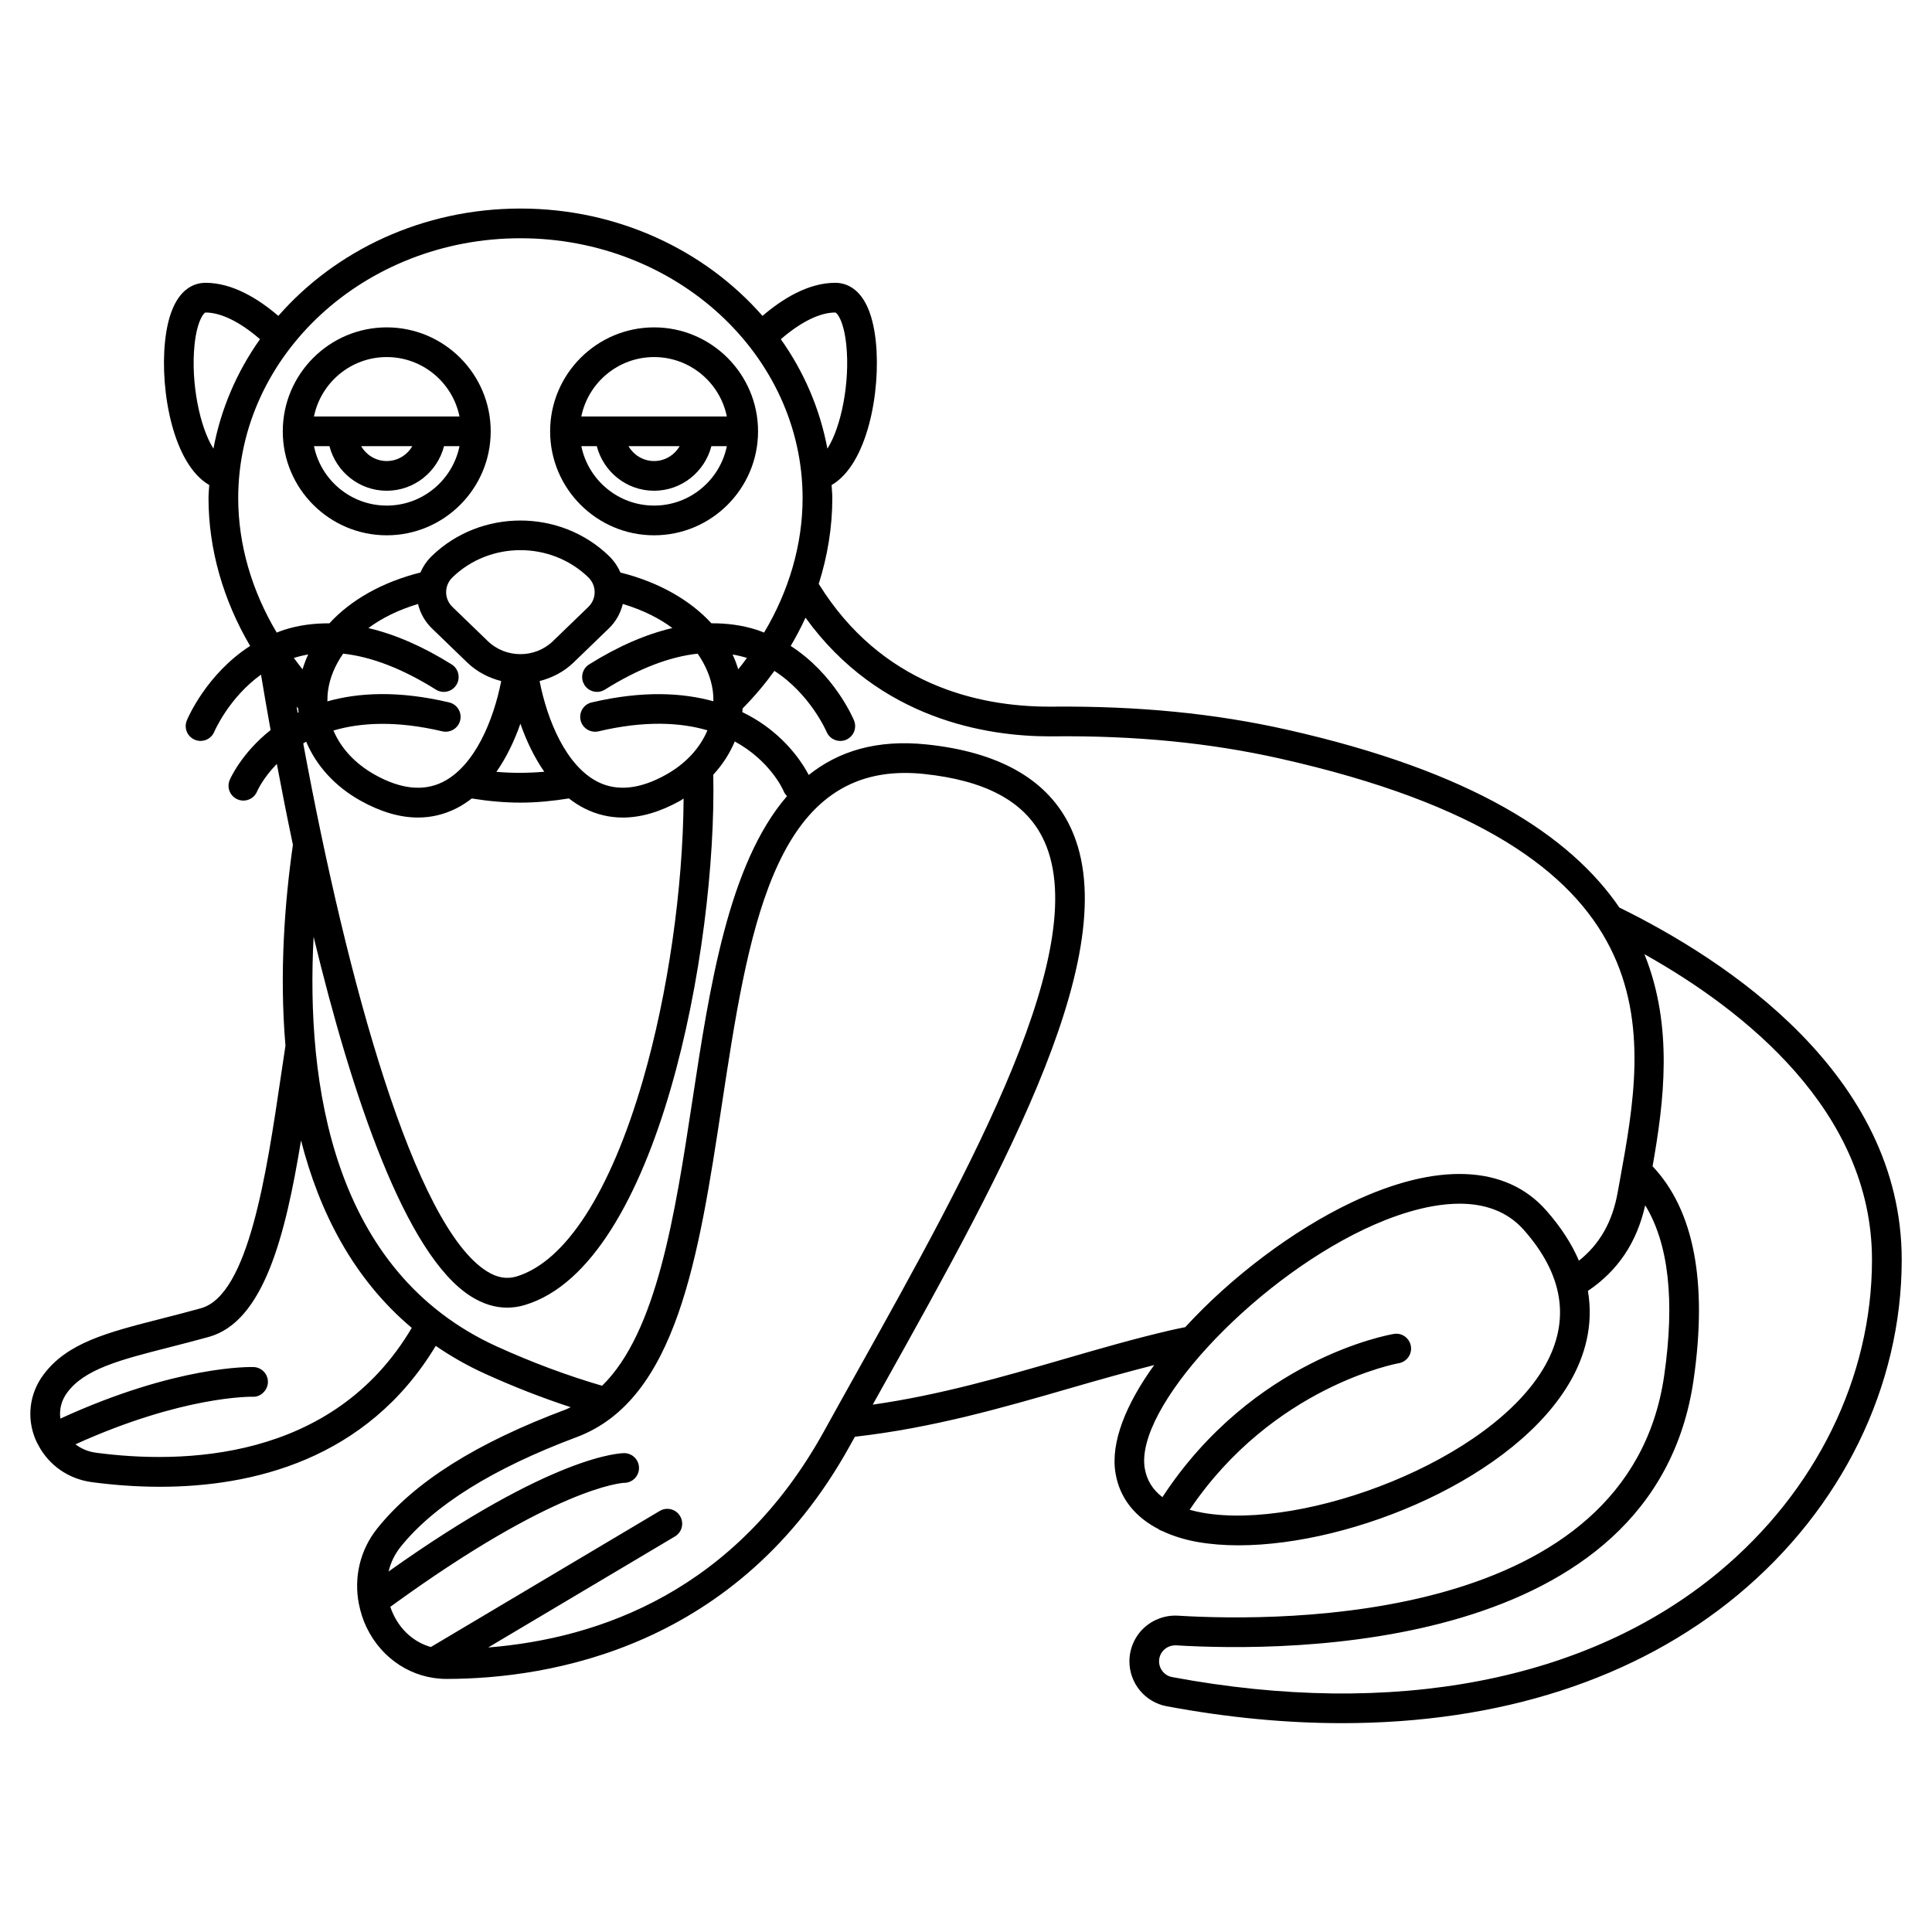 <?xml version="1.0" encoding="UTF-8"?>
<!-- Uploaded to: SVG Repo, www.svgrepo.com, Generator: SVG Repo Mixer Tools -->
<svg fill="#000000" width="800px" height="800px" version="1.1" viewBox="144 144 512 512" xmlns="http://www.w3.org/2000/svg">
 <g>
  <path d="m573.16 384.52c-12.945-18.949-38.848-36.086-88.242-47.176-18.98-4.266-39.176-6.277-62.109-6.078-0.227 0-0.457 0.004-0.688 0.004-18.984 0-44.57-5.812-61.152-32.535 2.352-7.394 3.602-15.055 3.602-22.715 0-1.176-0.133-2.316-0.188-3.484 9.516-5.461 13.066-24.855 11.73-37.914-1.398-13.637-7.348-15.676-10.762-15.676-7.191 0-14.055 4.293-19.285 8.77-15.168-17.336-38.281-28.449-64.152-28.449-25.871 0-48.984 11.113-64.152 28.449-5.227-4.477-12.094-8.77-19.281-8.77-3.418 0-9.363 2.039-10.758 15.672-1.34 13.059 2.211 32.457 11.73 37.914-0.062 1.168-0.195 2.309-0.195 3.488 0 13.57 3.938 27.102 11.027 39.16-11.555 7.441-16.523 19.121-16.77 19.727-0.836 2.008 0.117 4.309 2.129 5.144 0.492 0.203 1.004 0.301 1.508 0.301 1.543 0 3.008-0.914 3.637-2.43 0.047-0.113 3.844-8.988 12.379-15.141 0.742 4.469 1.59 9.395 2.543 14.691-7.816 6.18-10.793 13.109-10.852 13.262-0.828 2.012 0.133 4.309 2.148 5.133 0.488 0.203 0.992 0.297 1.492 0.297 1.551 0 3.019-0.918 3.641-2.445 0.039-0.094 1.512-3.481 5.223-7.277 1.273 6.793 2.695 13.992 4.262 21.441-2.141 14.938-3.629 33.875-1.977 53.238-0.398 2.606-0.797 5.266-1.191 7.965-3.824 25.891-8.59 58.121-21.227 61.621-3.676 1.023-7.144 1.91-10.402 2.738-14.551 3.719-25.066 6.41-31.371 14.949-3.691 5.004-4.445 11.418-2.012 17.164 0.219 0.516 0.488 1 0.746 1.488v0.004l0.004 0.004c2.82 5.293 7.973 8.898 14.121 9.727 5.269 0.707 11.438 1.23 18.109 1.23 24.129 0 54.754-6.984 73.051-37.336 3.953 2.707 8.223 5.18 12.922 7.316 7.652 3.481 15.301 6.465 22.84 8.93-0.406 0.176-0.777 0.41-1.191 0.566-23.836 8.918-40.211 19.242-50.066 31.559-4.586 5.731-6.25 13.008-4.867 20.043 0.004 0.023 0.012 0.047 0.02 0.074 0.414 2.078 1.059 4.137 2.016 6.125 4.055 8.418 12.172 13.645 21.191 13.645h0.027c27.168-0.031 77.172-8.102 106.84-61.762 0.441-0.797 0.902-1.617 1.348-2.418 20.547-2.32 39.227-7.703 57.301-12.941 7.562-2.191 14.789-4.215 22.012-6.055-7.414 10.27-11.602 20.426-10.254 28.605 1.082 6.574 5.109 11.645 11.496 14.918 0.055 0.035 0.082 0.094 0.137 0.125 0.234 0.141 0.488 0.227 0.734 0.32 2.754 1.297 5.875 2.301 9.43 2.926 3.352 0.586 6.977 0.875 10.805 0.875 30.535 0 73.711-18.035 88.172-43.875 3.418-6.109 6.031-14.227 4.422-23.543 7.984-5.391 12.977-12.863 15.184-22.695 6.168 10.078 7.918 25.133 5.039 45.086-9.473 65.754-100.99 65.359-128.82 63.676-3.332-0.207-6.664 0.992-9.102 3.281-2.418 2.273-3.805 5.492-3.805 8.809 0 5.832 4.152 10.844 9.875 11.91 16.066 3 31.625 4.484 46.508 4.481 41.598 0 77.863-11.582 104.83-33.98 27.613-22.934 43.453-55.312 43.453-88.824 0-49.16-46.609-79.492-74.805-93.332zm-207.81-157.7c0.434 0 2.266 2.152 2.93 8.605 1.023 10.031-1.41 21.852-5.012 27.469-1.973-10.555-6.223-20.379-12.34-28.996 5.281-4.582 10.328-7.078 14.422-7.078zm-169.8 8.605c0.66-6.449 2.492-8.605 2.93-8.605 4.094 0 9.141 2.496 14.422 7.074-6.121 8.617-10.367 18.445-12.34 28.996-3.606-5.617-6.035-17.438-5.012-27.465zm11.578 40.598c0-37.98 33.547-68.883 74.785-68.883s74.785 30.902 74.785 68.879c0 12.336-3.648 24.652-10.207 35.621-0.652-0.25-1.297-0.516-1.98-0.734-3.828-1.227-7.84-1.75-11.98-1.727-5.695-6.199-14.012-10.926-24.121-13.457-0.695-1.625-1.719-3.121-3.043-4.402-12.93-12.5-33.973-12.5-46.902 0-1.324 1.277-2.348 2.769-3.039 4.398-10.121 2.535-18.438 7.266-24.133 13.469-4.137-0.023-8.145 0.5-11.973 1.719-0.684 0.219-1.328 0.484-1.984 0.734-6.559-10.969-10.207-23.285-10.207-35.617zm107.22 154.32c-8.602 29.605-20.5 48.055-33.508 51.949-2.566 0.758-5.113 0.312-7.812-1.383-19.133-11.992-36.926-76.336-48.668-139.89 0.266-0.152 0.5-0.32 0.777-0.473 2.656 6.309 7.574 11.84 14.441 15.664 5.324 2.961 10.402 4.445 15.199 4.445 3.527 0 6.894-0.801 10.094-2.402 1.473-0.734 2.852-1.633 4.152-2.652 4.25 0.691 8.57 1.102 12.887 1.102 4.309 0 8.613-0.43 12.859-1.113 1.309 1.027 2.695 1.93 4.176 2.668 3.199 1.602 6.574 2.402 10.098 2.402 4.797 0 9.883-1.484 15.199-4.445 0.328-0.18 0.602-0.406 0.922-0.594-0.16 23.828-4.133 51.707-10.816 74.719zm-54.836-103.59c1.848 1.156 4.273 0.598 5.43-1.242 1.152-1.848 0.594-4.273-1.242-5.43-7.695-4.816-15.059-7.988-22.074-9.633 3.438-2.559 7.781-4.773 13.148-6.387 0.59 2.43 1.828 4.668 3.691 6.473l9.352 9.035c2.582 2.492 5.715 4.078 9.008 4.918-2.043 10.426-7.019 22.508-15.477 26.746-5.094 2.539-11.121 1.918-17.945-1.887-5.312-2.957-9.055-7.066-11.035-11.75 7.16-2.106 16.57-2.68 28.855 0.215 2.102 0.48 4.231-0.812 4.734-2.93 0.5-2.113-0.812-4.234-2.93-4.734-13.438-3.176-24.016-2.609-32.273-0.277 0-1.023 0.055-2.059 0.211-3.102 0.461-3.062 1.746-6.363 3.973-9.543 7.531 0.828 15.746 3.996 24.574 9.527zm13.773-12.844-9.352-9.035c-1.102-1.062-1.703-2.461-1.703-3.945s0.602-2.883 1.703-3.949c4.953-4.789 11.465-7.184 17.977-7.184s13.023 2.394 17.977 7.184c1.102 1.066 1.703 2.465 1.703 3.949s-0.602 2.883-1.703 3.945l-9.352 9.035c-4.75 4.598-12.496 4.598-17.25 0zm8.625 21.875c1.586 4.547 3.684 8.934 6.332 12.738-4.215 0.363-8.469 0.391-12.688 0.023 2.66-3.809 4.766-8.207 6.356-12.762zm-57.73-14.414c-0.816-0.977-1.547-2-2.305-3.008 1.238-0.387 2.508-0.691 3.797-0.918-0.598 1.277-1.082 2.59-1.492 3.926zm73.684 13.516c0.504 2.117 2.629 3.41 4.734 2.93 12.324-2.914 21.727-2.359 28.879-0.277-1.977 4.707-5.723 8.836-11.059 11.805-6.816 3.797-12.867 4.422-17.945 1.887-8.457-4.238-13.434-16.32-15.477-26.746 3.293-0.84 6.43-2.426 9.008-4.918l9.352-9.035c1.867-1.801 3.102-4.043 3.691-6.477 5.363 1.609 9.707 3.824 13.141 6.383-7.012 1.645-14.371 4.82-22.066 9.641-1.844 1.152-2.398 3.582-1.242 5.43 1.156 1.844 3.582 2.398 5.43 1.242 8.828-5.527 17.043-8.699 24.57-9.523 2.231 3.191 3.519 6.508 3.977 9.578 0.152 1.023 0.203 2.035 0.203 3.039-8.086-2.238-18.676-2.894-32.27 0.312-2.117 0.492-3.426 2.613-2.926 4.731zm41.777-13.52c-0.41-1.336-0.898-2.644-1.496-3.914 1.289 0.219 2.562 0.52 3.801 0.906-0.754 1.012-1.492 2.039-2.305 3.008zm-117.04 9.918c0.141 0.145 0.277 0.305 0.418 0.449 0.023 0.355 0.059 0.703 0.098 1.055-0.074 0.035-0.156 0.07-0.23 0.109-0.09-0.539-0.191-1.078-0.285-1.613zm-53.242 197.69c-2.019-0.273-3.844-1.055-5.356-2.219 28.535-12.926 46.57-12.594 46.926-12.605 1.996 0.184 3.992-1.613 4.07-3.785s-1.613-4-3.785-4.078c-0.848-0.023-20.273-0.527-51.215 13.656-0.332-2.41 0.273-4.816 1.789-6.871 4.637-6.281 14.012-8.68 26.984-11.996 3.301-0.848 6.82-1.742 10.555-2.777 14.543-4.039 20.297-26.754 24.449-52.074 4.812 18.844 13.77 36.57 29.34 49.676-20.984 35.562-61.215 36.094-83.758 33.074zm106.3-28.148c-43.656-19.863-50.59-69.66-48.551-108.57 10.137 41.953 24.312 84.398 41.746 95.328 3.141 1.969 6.332 2.957 9.547 2.957 1.562 0 3.133-0.234 4.695-0.703 35.367-10.578 50.891-94.852 49.926-140.53 2.457-2.66 4.367-5.633 5.699-8.812 9.375 5.125 12.746 12.672 12.984 13.238 0.203 0.492 0.516 0.891 0.867 1.242-15.57 18.031-20.508 50.621-25.078 80.633-4.617 30.324-9.406 61.441-23.934 75.633-9.137-2.668-18.508-6.144-27.902-10.418zm-2.281 79.77 49.48-29.414c1.871-1.109 2.484-3.527 1.375-5.391-1.105-1.875-3.527-2.492-5.391-1.375l-60.656 36.062c-4.254-1.195-7.82-4.219-9.926-8.605-0.324-0.668-0.586-1.355-0.82-2.047 43.789-31.898 61.539-32.84 61.957-32.855h0.008c2.144 0 3.898-1.719 3.938-3.863 0.039-2.176-1.695-3.969-3.863-4.008-0.918 0.012-18.648 0.188-62.5 31.363 0.555-2.336 1.609-4.555 3.168-6.504 8.816-11.023 24.516-20.812 46.672-29.105 26.578-9.938 32.359-47.895 38.473-88.07 6.875-45.172 13.387-87.945 48.555-87.945 1.59 0 3.246 0.086 4.961 0.266 16.172 1.695 26.426 7.125 31.34 16.59 14.543 28.039-19.137 88.352-48.859 141.57-3.027 5.418-6.031 10.797-8.957 16.102-23.344 42.207-59.418 54.871-88.953 57.234zm280.14-74.793c-14.176 25.324-63.926 43.828-90.75 39.102-1.242-0.215-2.402-0.488-3.5-0.793 22.09-32.766 55.059-38.781 55.402-38.84 2.141-0.363 3.586-2.391 3.227-4.531-0.359-2.137-2.383-3.613-4.519-3.231-1.555 0.254-37.34 6.664-61.328 43.25-2.598-1.98-4.164-4.539-4.684-7.672-2.598-15.773 27.859-48.918 58.203-63.336 6.496-3.082 16.137-6.758 25.211-6.758 6.394 0 12.516 1.824 17.055 6.961 10.461 11.832 12.371 23.895 5.684 35.848zm19.18-45.793c-1.41 7.832-4.734 13.664-10.266 18.09-1.836-4.285-4.633-8.758-8.695-13.355-10.664-12.074-28.977-12.82-51.543-2.098-15.52 7.371-31.926 19.785-44.086 33.059-1.418 0.289-2.832 0.578-4.234 0.906-9.387 2.191-18.535 4.836-28.219 7.648-16.07 4.656-32.621 9.449-50.371 11.988 0.961-1.719 1.895-3.41 2.863-5.137 32.188-57.637 65.473-117.23 48.973-149.03-6.141-11.832-18.758-18.824-37.504-20.789-13.246-1.395-23.391 1.773-31.293 8.086-1.332-2.559-4.844-8.289-11.738-13.203-1.672-1.188-3.633-2.375-5.871-3.461 0.035-0.328 0.07-0.648 0.094-0.977 3.086-3.121 5.891-6.445 8.418-9.941 9.5 6.129 13.773 16.02 13.824 16.145 0.629 1.508 2.094 2.418 3.633 2.418 0.504 0 1.016-0.094 1.508-0.301 2.012-0.836 2.965-3.137 2.129-5.144-0.25-0.602-5.219-12.285-16.773-19.727 1.438-2.445 2.754-4.941 3.922-7.496 19.527 27.055 48.227 31.453 64.719 31.453 0.23 0 0.457-0.004 0.684-0.004 22.199-0.242 41.934 1.75 60.328 5.883 106.1 23.832 97.223 72.57 90.09 111.74zm26.777 100.62c-34.773 28.879-86.223 38.77-144.86 27.812-2-0.375-3.449-2.125-3.449-4.172 0-1.176 0.473-2.269 1.332-3.074 0.875-0.824 2.039-1.211 3.227-1.16 29.527 1.777 126.66 1.992 137.1-70.41 3.75-26.039 0.035-44.992-10.875-56.551 2.988-16.934 5.59-36.996-2.156-56.195 26.25 14.707 60.301 41.418 60.301 80.973 0 31.164-14.805 61.328-40.617 82.777z"/>
  <path d="m246.49 285.86c15.188 0 27.551-12.363 27.551-27.551s-12.363-27.551-27.551-27.551-27.551 12.363-27.551 27.551 12.363 27.551 27.551 27.551zm0-7.875c-9.5 0-17.453-6.773-19.281-15.742h4.098c1.758 6.773 7.867 11.809 15.184 11.809 7.316 0 13.426-5.035 15.184-11.809h4.098c-1.828 8.969-9.777 15.742-19.281 15.742zm-6.777-15.742h13.551c-1.367 2.344-3.879 3.938-6.777 3.938-2.898 0-5.406-1.598-6.773-3.938zm6.777-23.617c9.5 0 17.453 6.773 19.281 15.742h-38.566c1.836-8.969 9.785-15.742 19.285-15.742z"/>
  <path d="m317.34 285.86c15.188 0 27.551-12.363 27.551-27.551s-12.363-27.551-27.551-27.551-27.551 12.363-27.551 27.551c-0.004 15.188 12.359 27.551 27.551 27.551zm0-7.875c-9.5 0-17.453-6.773-19.281-15.742h4.098c1.758 6.773 7.867 11.809 15.184 11.809s13.426-5.035 15.184-11.809h4.098c-1.832 8.969-9.781 15.742-19.281 15.742zm-6.781-15.742h13.551c-1.367 2.344-3.879 3.938-6.777 3.938-2.898 0-5.406-1.598-6.773-3.938zm6.781-23.617c9.5 0 17.453 6.773 19.281 15.742h-38.566c1.832-8.969 9.781-15.742 19.285-15.742z"/>
 </g>
</svg>